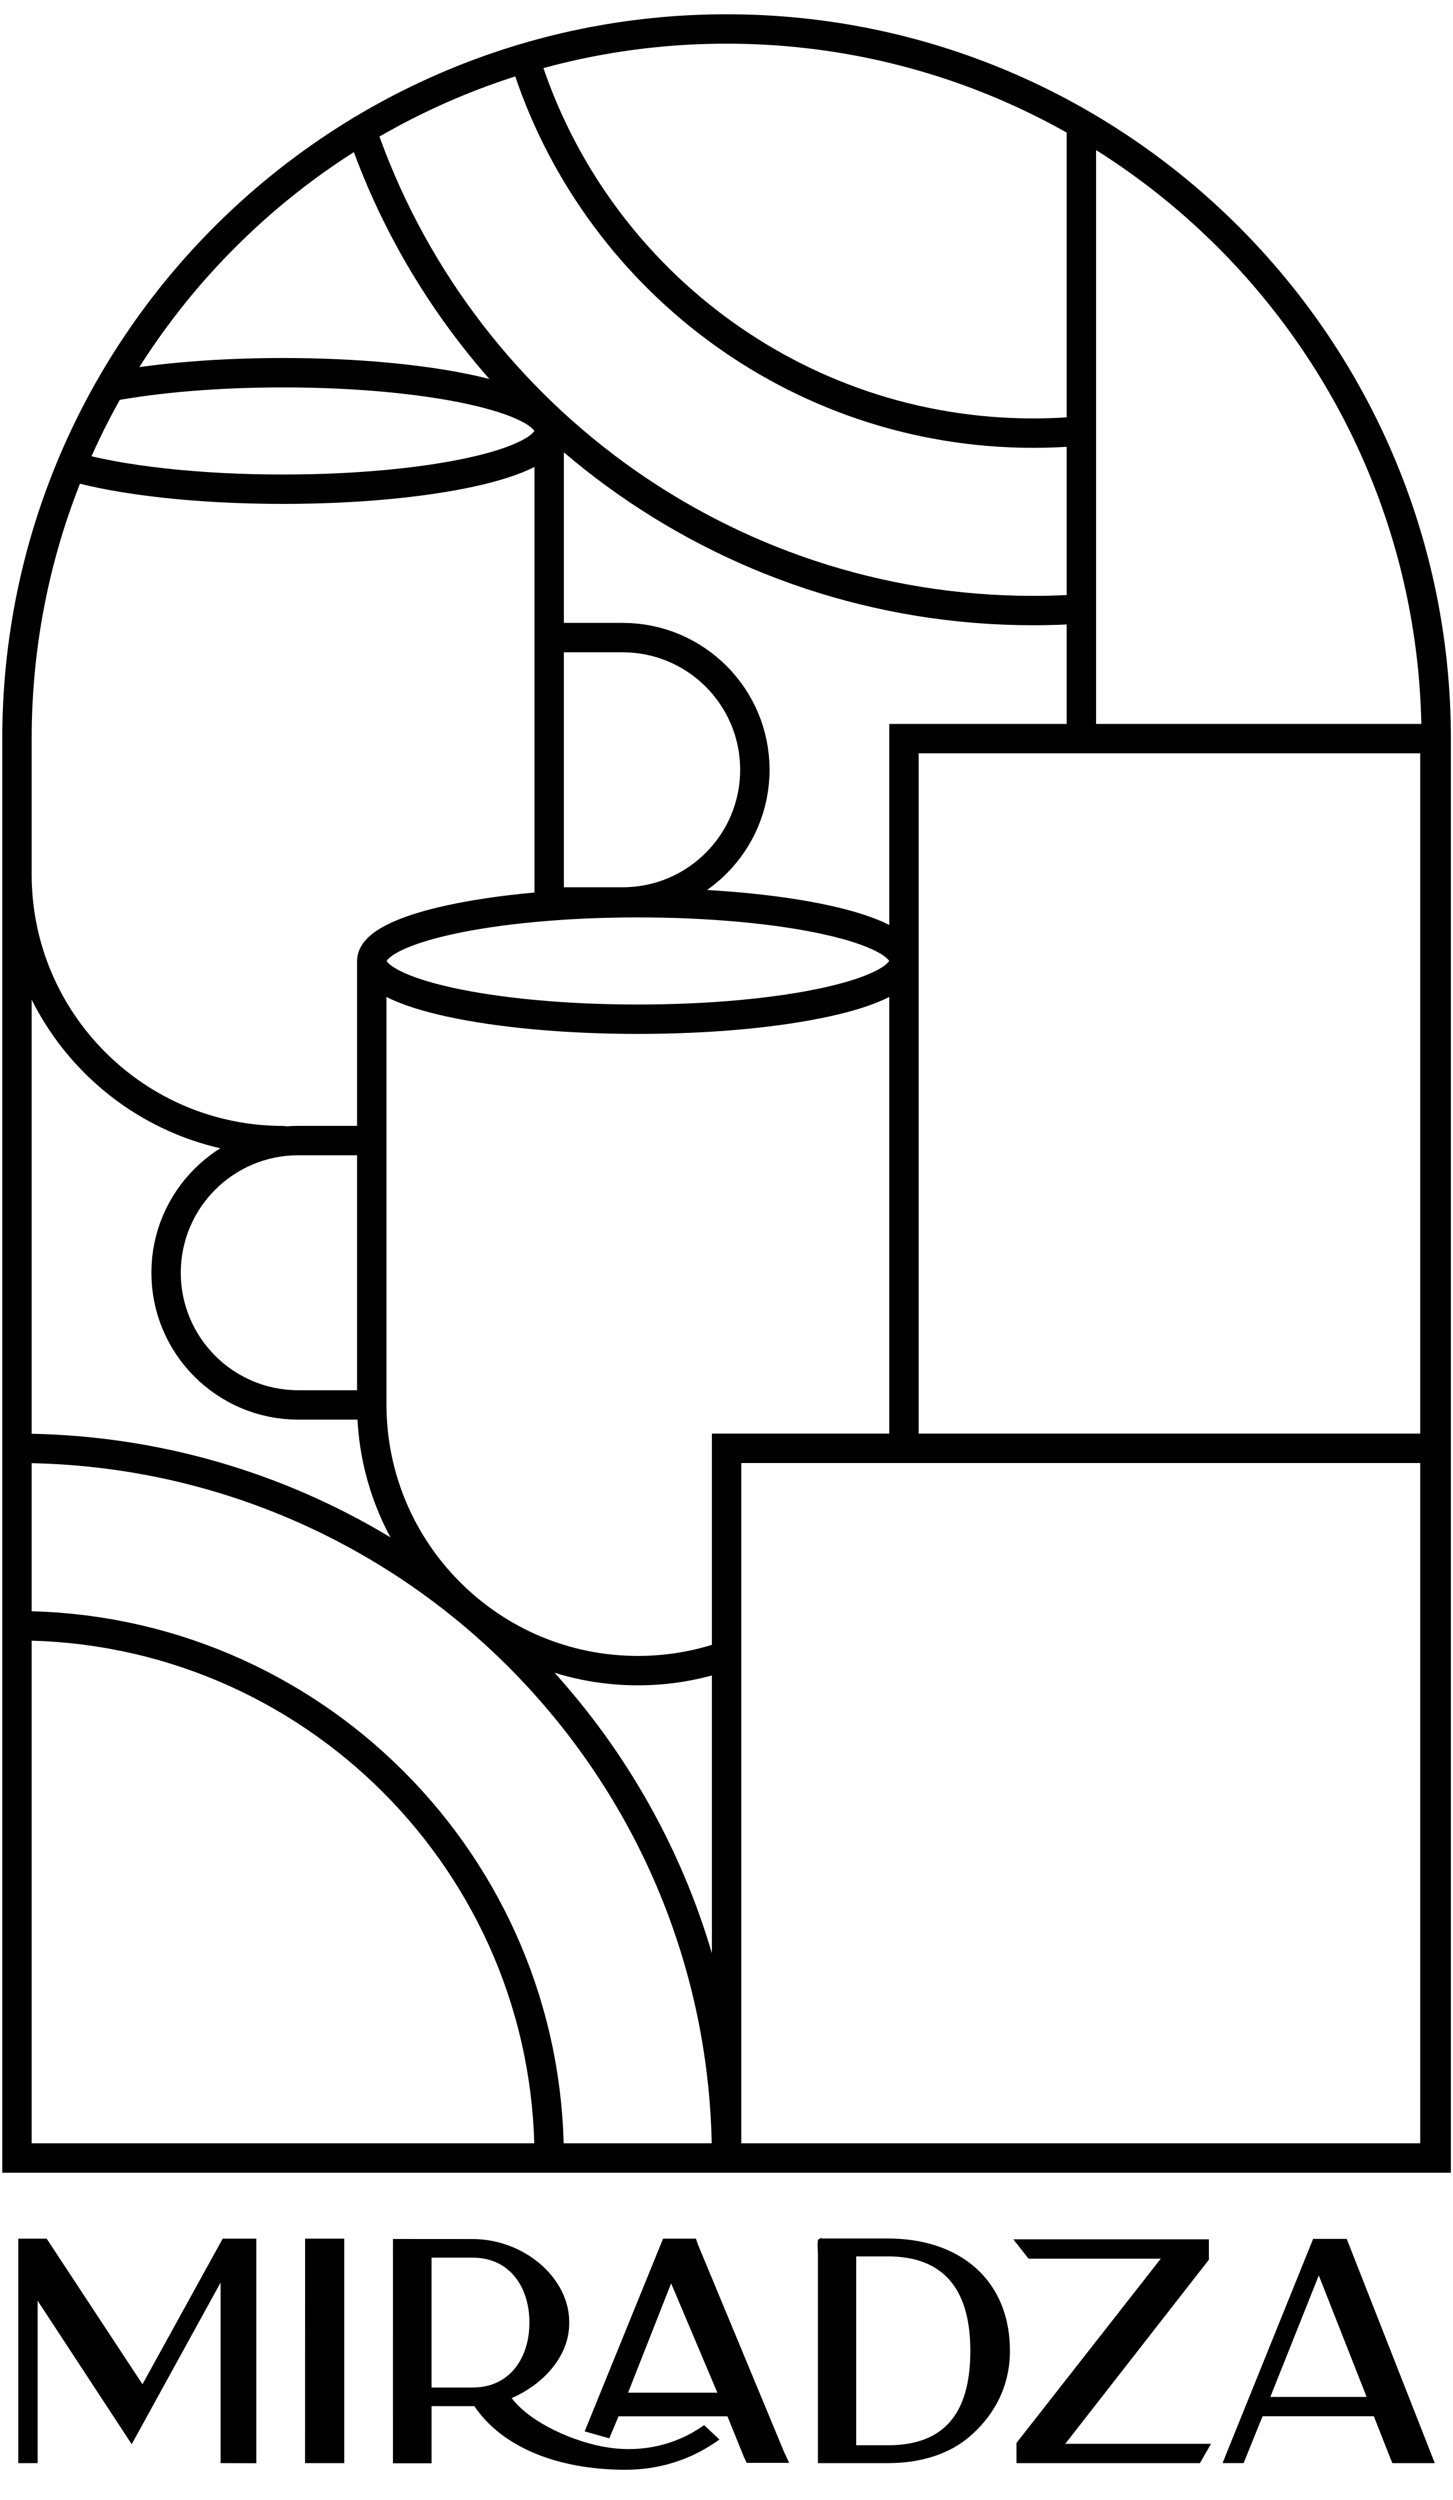 <?xml version="1.0" encoding="UTF-8" standalone="no"?>
<!DOCTYPE svg PUBLIC "-//W3C//DTD SVG 1.1//EN" "http://www.w3.org/Graphics/SVG/1.1/DTD/svg11.dtd">
<svg width="100%" height="100%" viewBox="0 0 2060 3544" version="1.1" xmlns="http://www.w3.org/2000/svg" xmlns:xlink="http://www.w3.org/1999/xlink" xml:space="preserve" xmlns:serif="http://www.serif.com/" style="fill-rule:evenodd;clip-rule:evenodd;stroke-linecap:round;stroke-miterlimit:1.5;">
    <g transform="matrix(1.313,0,0,1.313,-597.744,-520.573)">
        <path d="M2006.02,1193.97L2006.02,2726.41L473.576,2726.41L473.576,1193.97C473.576,771.083 816.908,427.752 1239.8,427.752C1662.68,427.752 2006.02,771.083 2006.02,1193.97ZM2006.02,1193.97L1622.91,1193.97L1622.91,530.393M2004.64,1960.19L2004.64,2726.41L1239.8,2726.41L1239.8,1960.19L2004.64,1960.19ZM2004.64,1193.97L2004.64,1960.19L1431.35,1960.19L1431.35,1193.97L2004.64,1193.97ZM1239.8,2183.85C1209.83,2194.45 1177.6,2200.22 1144.02,2200.22C985.436,2200.22 856.686,2071.47 856.686,1912.89L856.686,1434M1431.35,1434L1431.35,1912.89M1144.02,1371.11C1302.6,1371.11 1431.35,1399.29 1431.35,1434C1431.35,1468.72 1302.6,1496.9 1144.02,1496.9C985.436,1496.9 856.686,1468.72 856.686,1434C856.686,1399.29 985.436,1371.11 1144.02,1371.11ZM856.687,1913.35L777.306,1913.35C698.536,1913.35 634.585,1849.4 634.585,1770.63C634.585,1691.86 698.536,1627.91 777.306,1627.91L856.686,1627.91M473.576,1193.97L473.576,1340.66C473.576,1499.24 602.326,1627.99 760.909,1627.99M1048.24,1374.69L1048.24,861.771M760.909,924.665C919.492,924.665 1048.24,896.483 1048.24,861.771C1048.24,827.059 919.492,798.877 760.909,798.877C689.968,798.877 624.997,804.516 574.851,813.857M532.504,899.916C585.026,914.956 667.829,924.665 760.909,924.665M1048.24,1370.31L1127.62,1370.31M1127.62,1370.31C1206.39,1370.31 1270.34,1306.36 1270.34,1227.59C1270.34,1148.82 1206.39,1084.87 1127.62,1084.87L1048.24,1084.87M473.576,1960.19C896.465,1960.19 1239.8,2303.52 1239.8,2726.41M473.576,2151.75C790.743,2151.75 1048.24,2409.25 1048.24,2726.41M1622.91,1053.94C1605.76,1055.09 1588.45,1055.68 1571.01,1055.68C1234.63,1055.68 948.581,838.441 845.63,536.728M1622.91,861.804C1605.81,863.337 1588.5,864.121 1571.01,864.121C1313.31,864.121 1095,694.126 1022.19,460.253" style="fill:none;stroke:black;stroke-width:31.74px;"/>
    </g>
    <g transform="matrix(1.863,0,0,1.863,-792.72,-2745.7)">
        <path d="M594.971,3177.26L533.938,3288.05L461.018,3177.27L439.418,3177.27L439.418,3348.08L454.137,3348.08L454.137,3224.49L525.726,3333.68L593.387,3210.66L593.387,3348.08L620.59,3348.14L620.59,3177.26L594.971,3177.26Z"/>
        <path d="M657.691,3177.27L657.637,3348.08L687.473,3348.08L687.473,3177.28L657.691,3177.27Z"/>
        <path d="M1021.86,3338.77L956.631,3181.69L955.1,3177.26L930.103,3177.26L870.443,3323.92L889.187,3329.22L896.212,3312.47L979.104,3312.47L991.75,3343.68L993.739,3347.89L1026.05,3347.89L1021.86,3338.77ZM971.44,3294.49L903.472,3294.49L936.242,3211.28L971.44,3294.49ZM959.842,3320.2C939.616,3334.2 914.462,3339.95 889.326,3336.35C863.448,3332.67 829.323,3317.69 814.893,3298.59C837.107,3289.02 858.676,3268.19 858.676,3241.69L858.676,3240.58C858.676,3207.01 824.28,3177.56 785.069,3177.56L724.56,3177.51L724.548,3348.2L753.938,3348.2L753.932,3304.7L785.105,3304.7L786.485,3304.68C807.163,3335.49 849.048,3353.12 901.665,3353.12C926.759,3353.12 950.63,3345.71 970.711,3331.68L972.995,3330.08L961.336,3319.16L959.842,3320.2ZM828.365,3240.53L828.365,3241.72C828.365,3266.03 814.977,3290.55 785.063,3290.55L753.926,3290.55L753.926,3191.7L785.063,3191.7C814.977,3191.7 828.365,3216.23 828.365,3240.53Z"/>
        <path d="M1168.33,3199.8C1151.87,3184.99 1128.67,3177.15 1101.24,3177.15L1051.12,3177.15L1050.65,3176.7L1049.23,3177.33C1047.74,3177.99 1047.35,3178.17 1047.95,3189.37L1047.95,3348.08L1101.23,3348.08C1126.65,3348.08 1148.27,3340.99 1163.74,3327.58C1177.58,3315.58 1194.07,3294.57 1194.07,3262.61C1194.07,3236.67 1185.17,3214.95 1168.33,3199.8ZM1163.94,3262.61C1163.94,3310.96 1143.43,3334.47 1101.25,3334.47L1077.08,3334.47L1077.08,3190.77L1101.25,3190.77C1142.85,3190.77 1163.94,3214.94 1163.94,3262.61L1163.94,3262.61Z"/>
        <path d="M1236.19,3333.36L1344.99,3193.91L1345.47,3193.3L1345.47,3177.76L1196.66,3177.76L1208.23,3192.49L1308.88,3192.49L1199.52,3332.13L1199.05,3332.75L1199.05,3348.08L1338.65,3348.08L1347.1,3333.36L1236.19,3333.36Z"/>
        <path d="M1452.05,3181.72L1450.35,3177.44L1424.81,3177.44L1359.48,3339.11L1355.89,3348.07L1371.91,3348.07L1384.4,3317.12L1386.39,3312.42L1471.01,3312.42L1483.36,3343.82L1485.12,3348.08L1517.4,3348.08L1452.05,3181.72ZM1465.43,3297.68L1392.25,3297.68L1429.11,3205.24L1464.4,3294.85L1465.43,3297.68Z"/>
    </g>
</svg>
